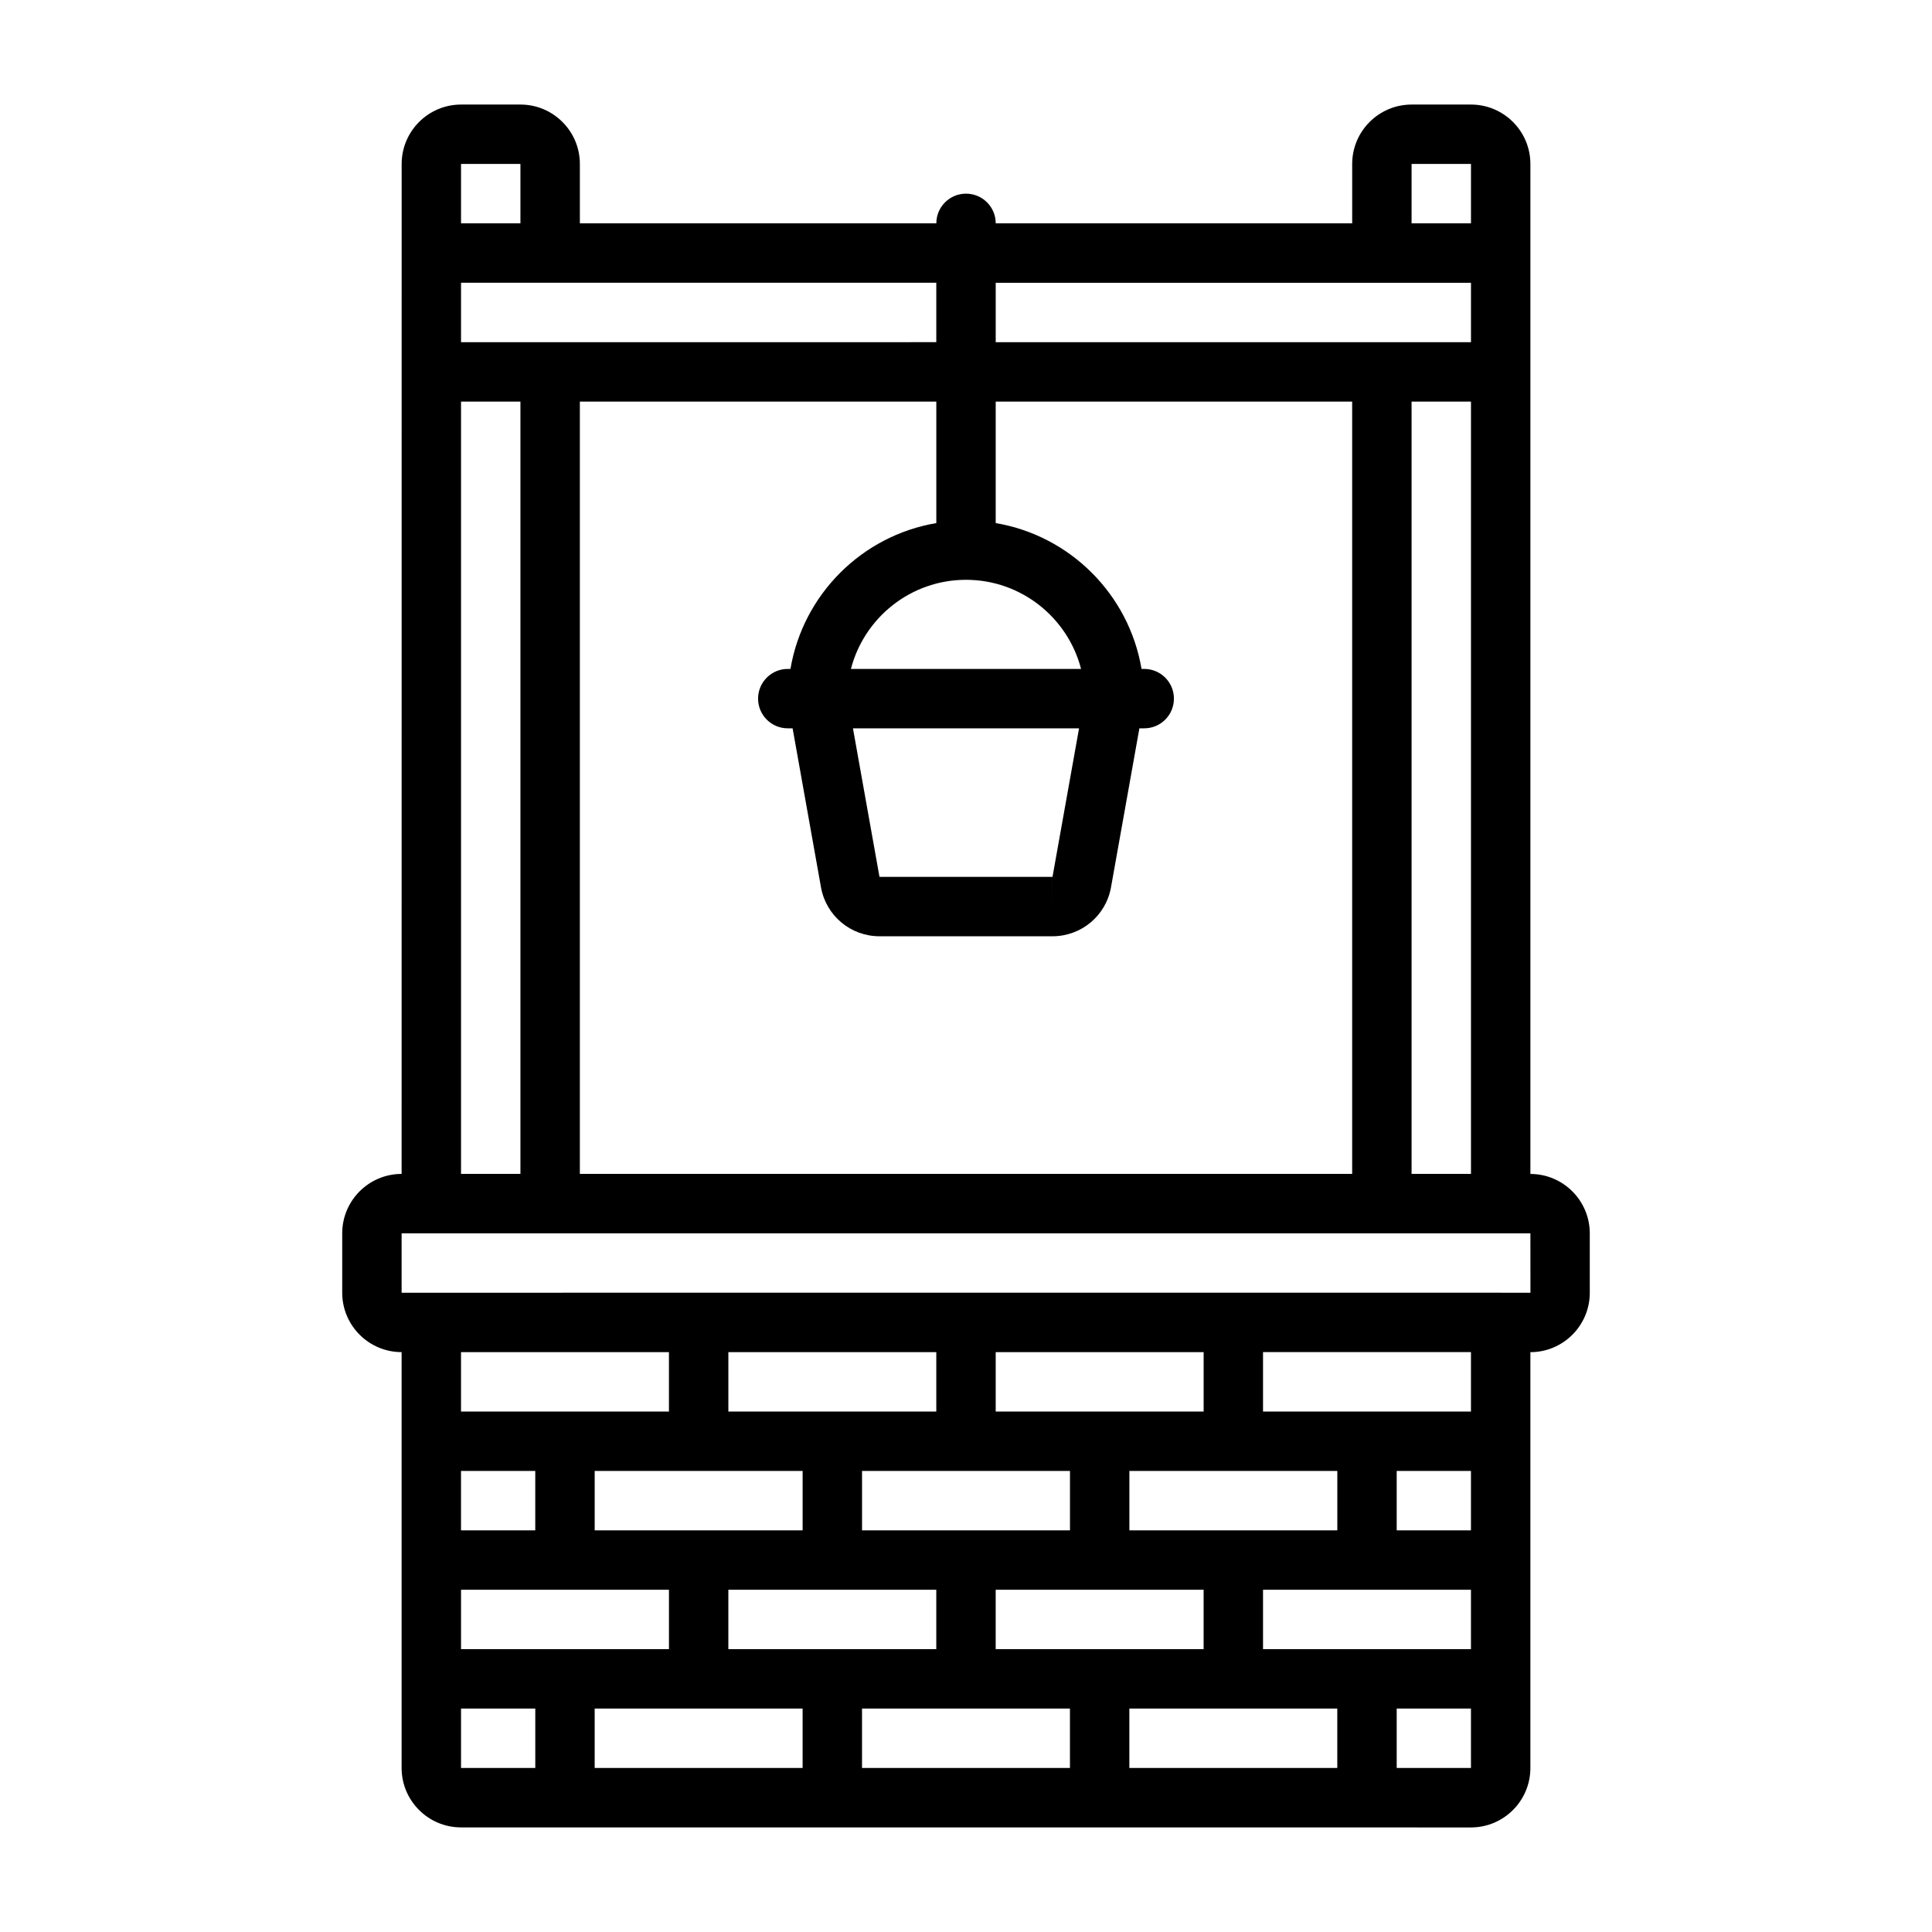 <?xml version="1.0" encoding="UTF-8"?>
<!-- Uploaded to: ICON Repo, www.svgrepo.com, Generator: ICON Repo Mixer Tools -->
<svg fill="#000000" width="800px" height="800px" version="1.1" viewBox="144 144 512 512" xmlns="http://www.w3.org/2000/svg">
 <path d="m549.57 455.1v-267.65c0-8.68-7.062-15.742-15.742-15.742h-15.742c-8.684 0-15.742 7.066-15.742 15.742v15.742h-94.465c0-4.352-3.523-7.871-7.871-7.871s-7.871 3.519-7.871 7.871h-94.465v-15.742c0-8.68-7.062-15.742-15.742-15.742h-15.742c-8.684 0-15.742 7.066-15.742 15.742l-0.012 267.65c-8.684 0-15.742 7.066-15.742 15.742v15.742c0 8.68 7.062 15.742 15.742 15.742v110.21c0 8.68 7.062 15.742 15.742 15.742l267.65 0.012c8.684 0 15.742-7.066 15.742-15.742v-110.21c8.684 0 15.742-7.066 15.742-15.742v-15.742c0-8.68-7.062-15.742-15.742-15.742zm-31.488-267.65h15.742v15.742h-15.742zm15.742 31.488v15.742h-125.95v-15.742zm0 31.488v204.67h-15.742v-204.67zm-110.9 125.95h-45.852l-7.031-39.359h59.918zm0.012 0-0.008 7.871v-7.871zm-53.43-55.105c3.504-13.566 15.848-23.617 30.492-23.617 14.645 0 26.988 10.047 30.492 23.617zm22.621-38.648c-19.734 3.332-35.316 18.914-38.648 38.648h-0.711c-4.348 0-7.871 3.519-7.871 7.871 0 4.352 3.523 7.871 7.871 7.871h1.281l7.523 42.129c1.34 7.519 7.856 12.977 15.5 12.977h45.855c7.641 0 14.156-5.457 15.5-12.977l7.523-42.129h1.281c4.348 0 7.871-3.519 7.871-7.871 0-4.352-3.523-7.871-7.871-7.871h-0.711c-3.332-19.734-18.914-35.316-38.648-38.648v-32.199h94.465v204.67h-204.67v-204.67h94.465v32.199zm-125.95-95.176h15.742v15.742h-15.742zm0 31.488h125.95v15.742l-125.95 0.004zm0 31.488h15.742v204.67h-15.742zm19.68 362.11h-19.68v-15.742h19.68zm-19.68-31.488v-15.742h55.105v15.742zm196.8-62.977h-55.105v-15.742h55.105zm35.426 15.742v15.742h-55.105v-15.742zm-70.848 0v15.742h-55.105v-15.742zm-35.426-15.742h-55.105v-15.742h55.105zm-35.426 15.742v15.742h-55.105v-15.742zm-35.426-15.742h-55.105v-15.742h55.105zm-35.426 15.742v15.742h-19.68v-15.742zm70.848 78.719h-55.105v-15.742h55.105zm-19.68-31.488v-15.742h55.105v15.742zm90.527 31.488h-55.105v-15.742h55.105zm-19.68-31.488v-15.742h55.105v15.742zm90.527 31.488h-55.105v-15.742h55.105zm35.426 0h-19.68v-15.742h19.68zm0-31.488h-55.105v-15.742h55.105zm0-31.488h-19.68v-15.742h19.68zm0-31.488h-55.105v-15.742h55.105zm7.871-31.488-291.26 0.004v-15.742h299.14l0.012 15.742h-7.883z"/>
</svg>